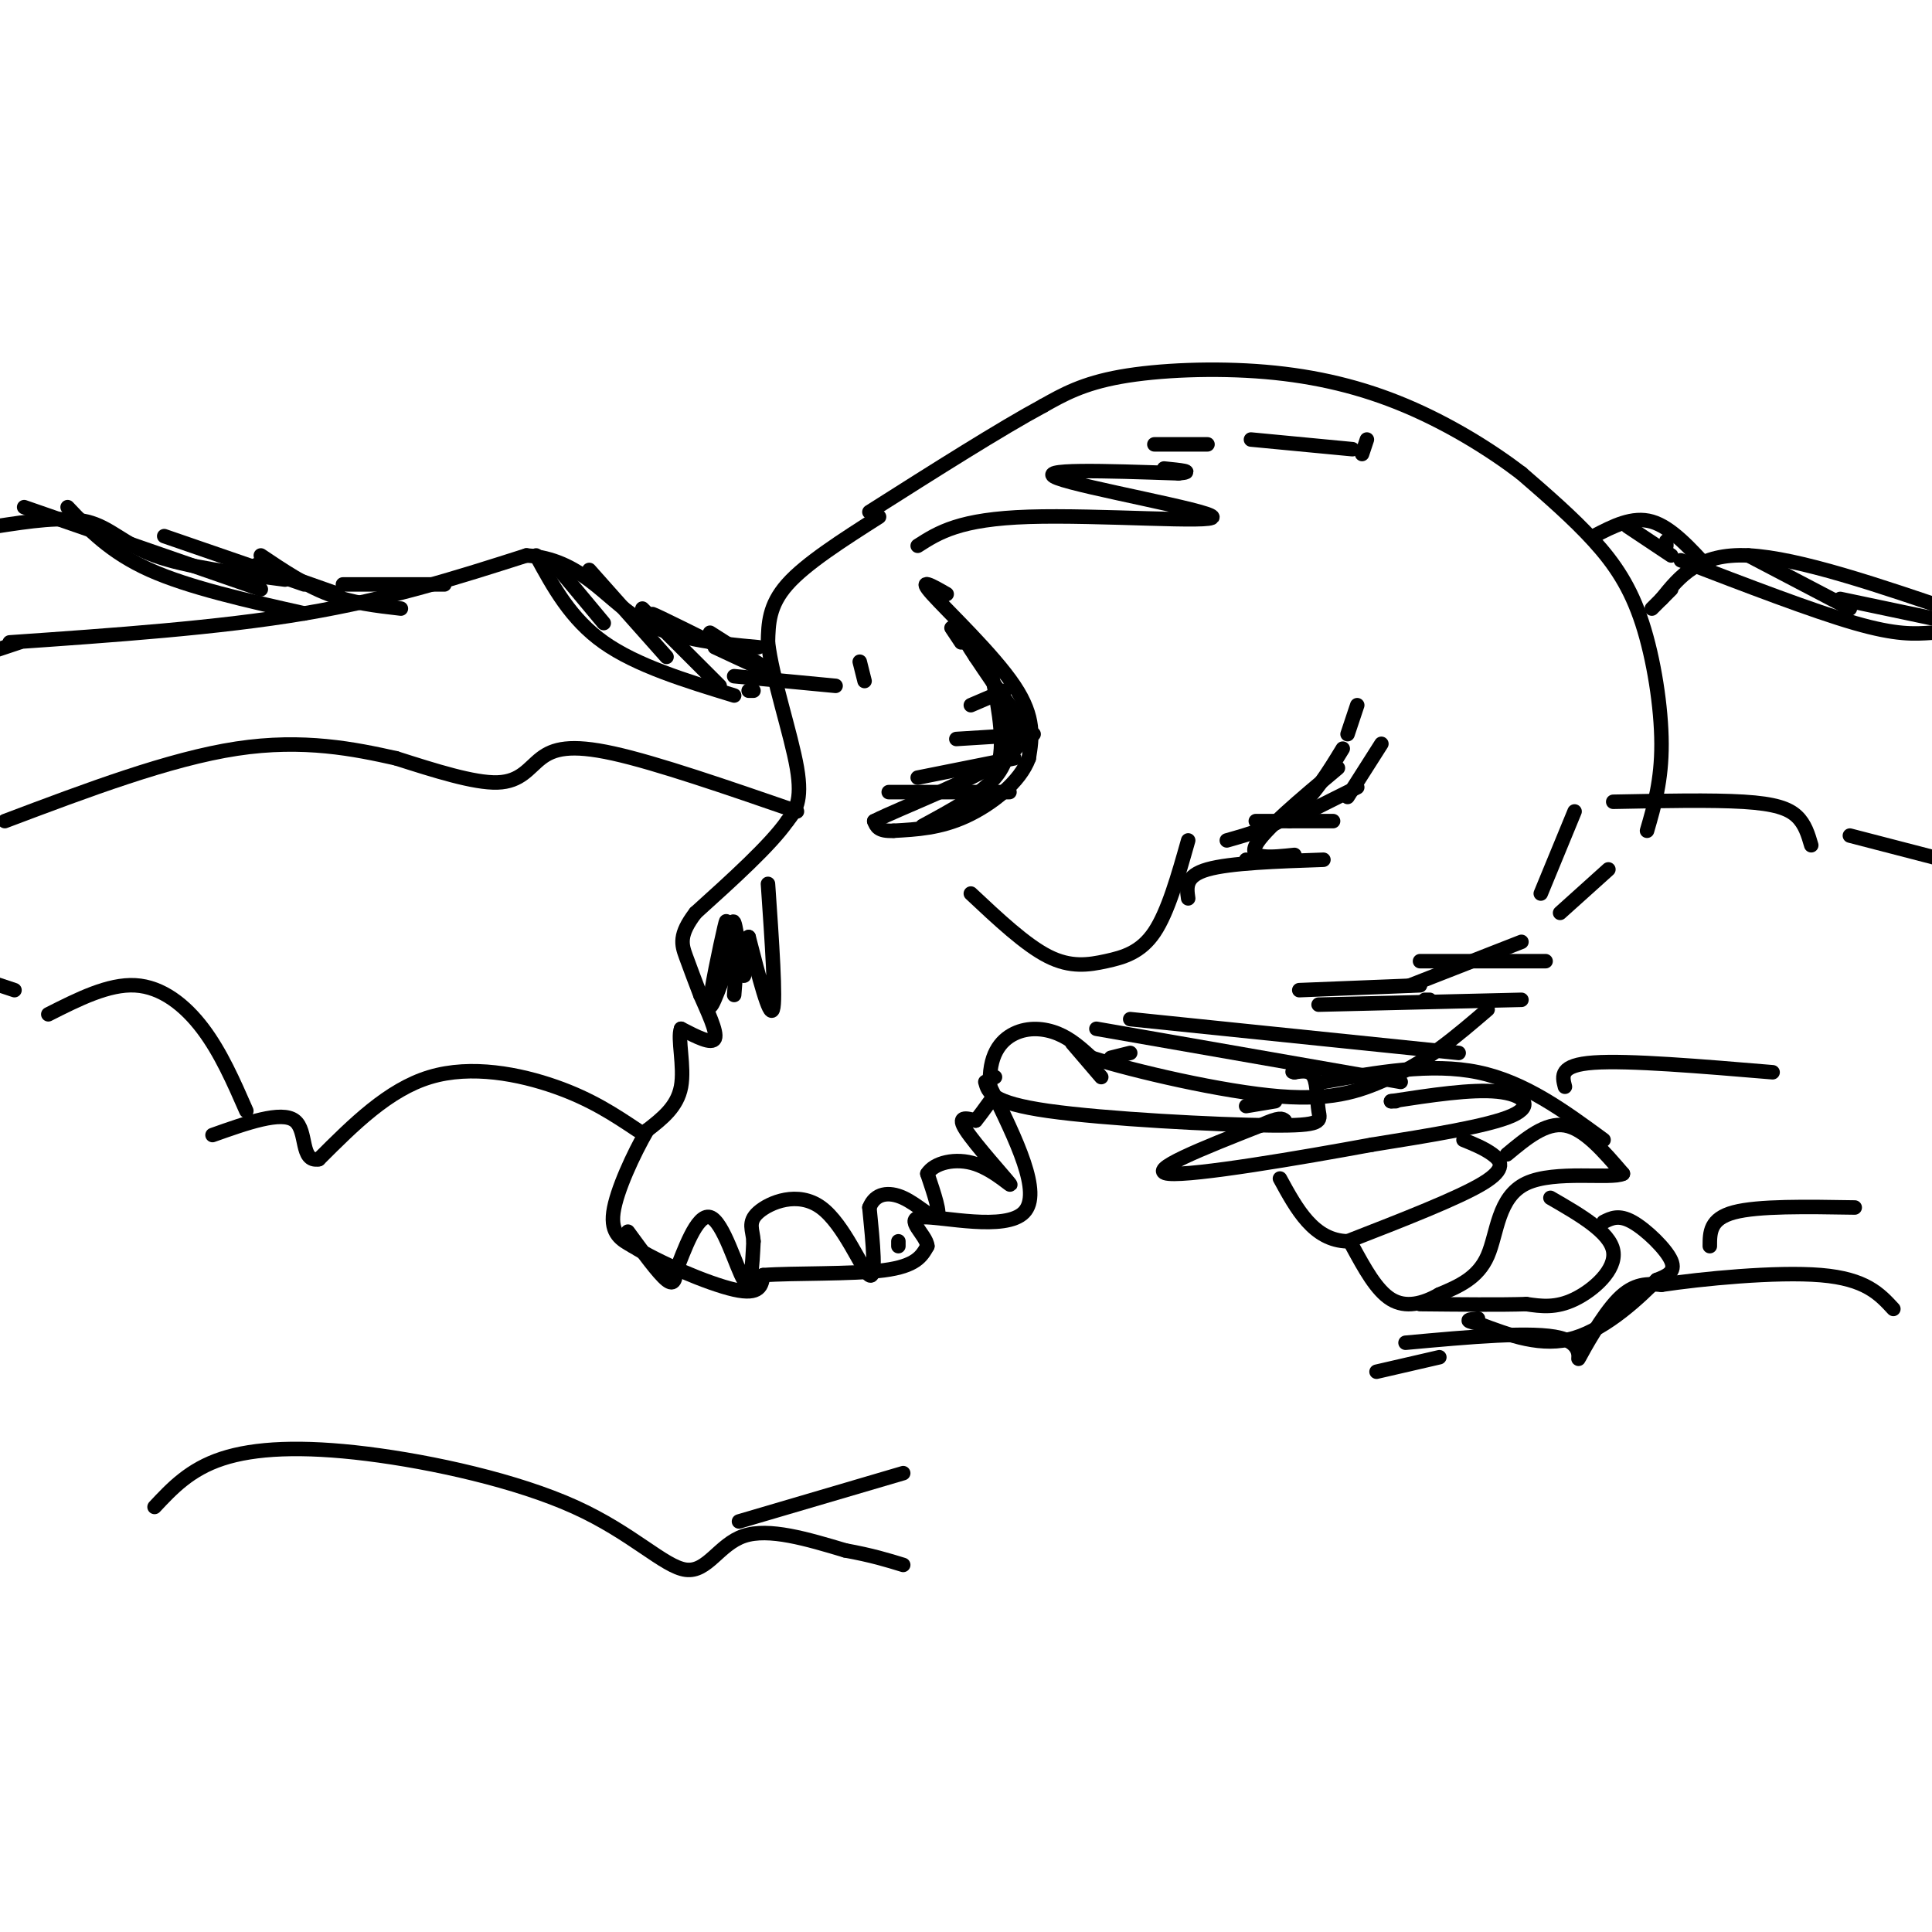 <svg viewBox='0 0 400 400' version='1.1' xmlns='http://www.w3.org/2000/svg' xmlns:xlink='http://www.w3.org/1999/xlink'><g fill='none' stroke='rgb(0,0,0)' stroke-width='3' stroke-linecap='round' stroke-linejoin='round'><path d='M182,107c-7.583,4.833 -15.167,9.667 -19,14c-3.833,4.333 -3.917,8.167 -4,12'/><path d='M159,133c0.800,7.156 4.800,19.044 6,26c1.200,6.956 -0.400,8.978 -2,11'/><path d='M163,170c-3.500,5.000 -11.250,12.000 -19,19'/><path d='M144,189c-3.533,4.600 -2.867,6.600 -2,9c0.867,2.400 1.933,5.200 3,8'/><path d='M145,206c1.444,3.333 3.556,7.667 3,9c-0.556,1.333 -3.778,-0.333 -7,-2'/><path d='M141,213c-0.778,1.956 0.778,7.844 0,12c-0.778,4.156 -3.889,6.578 -7,9'/><path d='M134,234c-2.822,4.867 -6.378,12.533 -7,17c-0.622,4.467 1.689,5.733 4,7'/><path d='M131,258c5.022,3.222 15.578,7.778 21,9c5.422,1.222 5.711,-0.889 6,-3'/><path d='M158,264c6.089,-0.467 18.311,-0.133 25,-1c6.689,-0.867 7.844,-2.933 9,-5'/><path d='M192,258c-0.167,-2.381 -5.083,-5.833 -1,-6c4.083,-0.167 17.167,2.952 21,-1c3.833,-3.952 -1.583,-14.976 -7,-26'/><path d='M205,225c-0.405,-6.452 2.083,-9.583 5,-11c2.917,-1.417 6.262,-1.119 9,0c2.738,1.119 4.869,3.060 7,5'/><path d='M226,219c8.733,2.733 27.067,7.067 39,8c11.933,0.933 17.467,-1.533 23,-4'/><path d='M288,223c7.167,-3.000 13.583,-8.500 20,-14'/><path d='M323,189c0.000,0.000 10.000,-9.000 10,-9'/><path d='M341,172c1.512,-5.202 3.024,-10.405 3,-18c-0.024,-7.595 -1.583,-17.583 -4,-25c-2.417,-7.417 -5.690,-12.262 -10,-17c-4.310,-4.738 -9.655,-9.369 -15,-14'/><path d='M315,98c-6.426,-4.915 -14.990,-10.204 -24,-14c-9.010,-3.796 -18.464,-6.099 -29,-7c-10.536,-0.901 -22.153,-0.400 -30,1c-7.847,1.400 -11.923,3.700 -16,6'/><path d='M216,84c-8.667,4.667 -22.333,13.333 -36,22'/><path d='M196,123c-3.089,-1.778 -6.178,-3.556 -3,0c3.178,3.556 12.622,12.444 17,19c4.378,6.556 3.689,10.778 3,15'/><path d='M213,157c-1.756,4.867 -7.644,9.533 -13,12c-5.356,2.467 -10.178,2.733 -15,3'/><path d='M185,172c-3.167,0.167 -3.583,-0.917 -4,-2'/><path d='M181,170c5.345,-2.714 20.708,-8.500 27,-13c6.292,-4.500 3.512,-7.714 1,-11c-2.512,-3.286 -4.756,-6.643 -7,-10'/><path d='M202,136c-1.667,-2.500 -2.333,-3.750 -3,-5'/><path d='M184,164c0.000,0.000 25.000,0.000 25,0'/><path d='M190,161c0.000,0.000 20.000,-4.000 20,-4'/><path d='M198,153c0.000,0.000 16.000,-1.000 16,-1'/><path d='M201,146c0.000,0.000 7.000,-3.000 7,-3'/><path d='M199,133c0.000,0.000 -2.000,-3.000 -2,-3'/><path d='M205,138c1.444,7.000 2.889,14.000 2,19c-0.889,5.000 -4.111,8.000 -7,10c-2.889,2.000 -5.444,3.000 -8,4'/><path d='M191,171c6.000,-3.250 12.000,-6.500 15,-10c3.000,-3.500 3.000,-7.250 3,-11'/><path d='M208,148c0.000,0.000 0.000,-1.000 0,-1'/><path d='M159,183c0.833,12.083 1.667,24.167 1,26c-0.667,1.833 -2.833,-6.583 -5,-15'/><path d='M155,194c-0.892,0.279 -0.620,8.477 -1,8c-0.380,-0.477 -1.410,-9.628 -2,-11c-0.590,-1.372 -0.740,5.037 -1,7c-0.260,1.963 -0.630,-0.518 -1,-3'/><path d='M150,195c0.083,-2.238 0.792,-6.333 0,-3c-0.792,3.333 -3.083,14.095 -3,16c0.083,1.905 2.542,-5.048 5,-12'/><path d='M152,196c0.833,-0.333 0.417,4.833 0,10'/><path d='M130,255c3.167,4.333 6.333,8.667 8,10c1.667,1.333 1.833,-0.333 2,-2'/><path d='M140,263c1.500,-3.667 4.250,-11.833 7,-11c2.750,0.833 5.500,10.667 7,13c1.500,2.333 1.750,-2.833 2,-8'/><path d='M156,257c-0.093,-2.268 -1.324,-3.938 1,-6c2.324,-2.062 8.203,-4.517 13,-1c4.797,3.517 8.514,13.005 10,14c1.486,0.995 0.743,-6.502 0,-14'/><path d='M180,250c1.143,-2.964 4.000,-3.375 7,-2c3.000,1.375 6.143,4.536 7,4c0.857,-0.536 -0.571,-4.768 -2,-9'/><path d='M192,243c1.381,-2.257 5.834,-3.399 10,-2c4.166,1.399 8.045,5.338 7,4c-1.045,-1.338 -7.013,-7.954 -9,-11c-1.987,-3.046 0.006,-2.523 2,-2'/><path d='M202,232c0.833,-1.000 1.917,-2.500 3,-4'/><path d='M205,223c0.000,0.000 1.000,0.000 1,0'/><path d='M222,216c0.000,0.000 6.000,7.000 6,7'/><path d='M230,219c0.000,0.000 4.000,-1.000 4,-1'/><path d='M186,257c0.000,0.000 0.000,1.000 0,1'/><path d='M132,234c-4.800,-3.200 -9.600,-6.400 -17,-9c-7.400,-2.600 -17.400,-4.600 -26,-2c-8.600,2.600 -15.800,9.800 -23,17'/><path d='M66,240c-3.933,0.733 -2.267,-5.933 -5,-8c-2.733,-2.067 -9.867,0.467 -17,3'/><path d='M51,230c-2.644,-6.044 -5.289,-12.089 -9,-17c-3.711,-4.911 -8.489,-8.689 -14,-9c-5.511,-0.311 -11.756,2.844 -18,6'/><path d='M3,205c0.000,0.000 -6.000,-2.000 -6,-2'/><path d='M258,229c0.000,0.000 6.000,-1.000 6,-1'/><path d='M274,224c11.167,-2.000 22.333,-4.000 32,-2c9.667,2.000 17.833,8.000 26,14'/><path d='M324,225c-0.583,-2.250 -1.167,-4.500 6,-5c7.167,-0.500 22.083,0.750 37,2'/><path d='M227,213c0.000,0.000 63.000,11.000 63,11'/><path d='M234,211c0.000,0.000 68.000,7.000 68,7'/><path d='M269,205c0.000,0.000 25.000,-1.000 25,-1'/><path d='M294,199c0.000,0.000 26.000,0.000 26,0'/><path d='M273,208c0.000,0.000 42.000,-1.000 42,-1'/><path d='M292,204c0.000,0.000 23.000,-9.000 23,-9'/><path d='M326,168c0.000,0.000 -7.000,17.000 -7,17'/><path d='M296,207c0.000,0.000 -1.000,0.000 -1,0'/><path d='M334,166c10.244,-0.200 20.489,-0.400 27,0c6.511,0.400 9.289,1.400 11,3c1.711,1.600 2.356,3.800 3,6'/><path d='M383,173c0.000,0.000 27.000,7.000 27,7'/><path d='M165,168c-14.506,-5.006 -29.012,-10.012 -38,-12c-8.988,-1.988 -12.458,-0.958 -15,1c-2.542,1.958 -4.155,4.845 -9,5c-4.845,0.155 -12.923,-2.423 -21,-5'/><path d='M82,157c-8.467,-1.889 -19.133,-4.111 -33,-2c-13.867,2.111 -30.933,8.556 -48,15'/><path d='M4,133c0.000,0.000 -6.000,2.000 -6,2'/><path d='M2,133c21.583,-1.500 43.167,-3.000 61,-6c17.833,-3.000 31.917,-7.500 46,-12'/><path d='M109,115c11.156,0.756 16.044,8.644 23,13c6.956,4.356 15.978,5.178 25,6'/><path d='M111,115c3.583,6.583 7.167,13.167 14,18c6.833,4.833 16.917,7.917 27,11'/><path d='M155,143c0.000,0.000 1.000,0.000 1,0'/><path d='M115,117c0.000,0.000 10.000,12.000 10,12'/><path d='M122,118c0.000,0.000 16.000,18.000 16,18'/><path d='M133,126c0.000,0.000 16.000,16.000 16,16'/><path d='M147,131c0.000,0.000 11.000,7.000 11,7'/><path d='M344,124c3.833,-4.750 7.667,-9.500 18,-9c10.333,0.500 27.167,6.250 44,12'/><path d='M204,224c0.590,2.159 1.180,4.319 13,6c11.820,1.681 34.869,2.884 46,3c11.131,0.116 10.343,-0.853 10,-3c-0.343,-2.147 -0.241,-5.470 -1,-7c-0.759,-1.530 -2.380,-1.265 -4,-1'/><path d='M268,222c-0.667,-0.167 -0.333,-0.083 0,0'/><path d='M288,228c0.000,0.000 1.000,0.000 1,0'/><path d='M288,228c8.311,-1.267 16.622,-2.533 22,-2c5.378,0.533 7.822,2.867 3,5c-4.822,2.133 -16.911,4.067 -29,6'/><path d='M284,237c-14.689,2.711 -36.911,6.489 -42,6c-5.089,-0.489 6.956,-5.244 19,-10'/><path d='M261,233c4.000,-1.833 4.500,-1.417 5,-1'/><path d='M303,236c2.133,0.867 4.267,1.733 6,3c1.733,1.267 3.067,2.933 -2,6c-5.067,3.067 -16.533,7.533 -28,12'/><path d='M279,257c-7.000,-0.167 -10.500,-6.583 -14,-13'/><path d='M312,239c4.000,-3.333 8.000,-6.667 12,-6c4.000,0.667 8.000,5.333 12,10'/><path d='M336,243c-2.310,1.202 -14.083,-0.792 -20,2c-5.917,2.792 -5.976,10.369 -8,15c-2.024,4.631 -6.012,6.315 -10,8'/><path d='M298,268c-3.422,1.956 -6.978,2.844 -10,1c-3.022,-1.844 -5.511,-6.422 -8,-11'/><path d='M321,248c6.156,3.556 12.311,7.111 13,11c0.689,3.889 -4.089,8.111 -8,10c-3.911,1.889 -6.956,1.444 -10,1'/><path d='M316,270c-5.333,0.167 -13.667,0.083 -22,0'/><path d='M332,253c1.578,-0.800 3.156,-1.600 6,0c2.844,1.600 6.956,5.600 8,8c1.044,2.400 -0.978,3.200 -3,4'/><path d='M343,265c-3.356,3.422 -10.244,9.978 -17,12c-6.756,2.022 -13.378,-0.489 -20,-3'/><path d='M306,274c-3.333,-0.667 -1.667,-0.833 0,-1'/><path d='M291,278c13.256,-1.214 26.512,-2.429 32,-1c5.488,1.429 3.208,5.500 4,4c0.792,-1.500 4.655,-8.571 8,-12c3.345,-3.429 6.173,-3.214 9,-3'/><path d='M344,266c8.067,-1.222 23.733,-2.778 33,-2c9.267,0.778 12.133,3.889 15,7'/><path d='M354,258c0.000,-2.833 0.000,-5.667 5,-7c5.000,-1.333 15.000,-1.167 25,-1'/><path d='M298,281c0.000,0.000 -13.000,3.000 -13,3'/><path d='M32,312c3.654,-3.901 7.309,-7.803 14,-10c6.691,-2.197 16.420,-2.691 30,-1c13.580,1.691 31.011,5.567 43,11c11.989,5.433 18.535,12.424 23,13c4.465,0.576 6.847,-5.264 12,-7c5.153,-1.736 13.076,0.632 21,3'/><path d='M175,321c5.500,1.000 8.750,2.000 12,3'/><path d='M153,315c0.000,0.000 34.000,-10.000 34,-10'/><path d='M152,140c0.000,0.000 21.000,2.000 21,2'/><path d='M330,111c4.000,-2.083 8.000,-4.167 12,-3c4.000,1.167 8.000,5.583 12,10'/><path d='M346,122c0.000,0.000 -4.000,4.000 -4,4'/><path d='M337,109c0.000,0.000 9.000,6.000 9,6'/><path d='M201,185c5.661,5.315 11.321,10.631 16,13c4.679,2.369 8.375,1.792 12,1c3.625,-0.792 7.179,-1.798 10,-6c2.821,-4.202 4.911,-11.601 7,-19'/><path d='M254,174c5.000,-1.417 10.000,-2.833 14,-6c4.000,-3.167 7.000,-8.083 10,-13'/><path d='M279,152c0.000,0.000 2.000,-6.000 2,-6'/><path d='M246,186c-0.333,-2.333 -0.667,-4.667 4,-6c4.667,-1.333 14.333,-1.667 24,-2'/><path d='M268,177c-4.750,0.500 -9.500,1.000 -8,-2c1.500,-3.000 9.250,-9.500 17,-16'/><path d='M260,170c0.000,0.000 16.000,0.000 16,0'/><path d='M267,170c0.000,0.000 14.000,-7.000 14,-7'/><path d='M286,154c0.000,0.000 -7.000,11.000 -7,11'/><path d='M258,178c0.000,0.000 0.100,0.100 0.1,0.1'/><path d='M59,120c-10.267,-1.311 -20.533,-2.622 -27,-5c-6.467,-2.378 -9.133,-5.822 -14,-7c-4.867,-1.178 -11.933,-0.089 -19,1'/><path d='M54,115c4.583,3.083 9.167,6.167 14,8c4.833,1.833 9.917,2.417 15,3'/><path d='M5,105c0.000,0.000 49.000,17.000 49,17'/><path d='M14,105c4.417,4.667 8.833,9.333 17,13c8.167,3.667 20.083,6.333 32,9'/><path d='M53,117c0.000,0.000 17.000,6.000 17,6'/><path d='M34,111c0.000,0.000 29.000,10.000 29,10'/><path d='M71,121c0.000,0.000 21.000,0.000 21,0'/><path d='M345,112c0.000,0.000 0.000,1.000 0,1'/><path d='M348,116c13.667,5.250 27.333,10.500 36,13c8.667,2.500 12.333,2.250 16,2'/><path d='M362,115c0.000,0.000 21.000,11.000 21,11'/><path d='M381,124c0.000,0.000 19.000,4.000 19,4'/><path d='M148,134c6.089,2.844 12.178,5.689 9,4c-3.178,-1.689 -15.622,-7.911 -20,-10c-4.378,-2.089 -0.689,-0.044 3,2'/><path d='M179,141c0.000,0.000 -1.000,-4.000 -1,-4'/><path d='M190,113c4.321,-2.768 8.643,-5.536 23,-6c14.357,-0.464 38.750,1.375 38,0c-0.750,-1.375 -26.643,-5.964 -32,-8c-5.357,-2.036 9.821,-1.518 25,-1'/><path d='M244,98c3.667,-0.333 0.333,-0.667 -3,-1'/><path d='M239,92c0.000,0.000 11.000,0.000 11,0'/><path d='M259,91c0.000,0.000 21.000,2.000 21,2'/><path d='M282,94c0.000,0.000 1.000,-3.000 1,-3'/></g>
</svg>